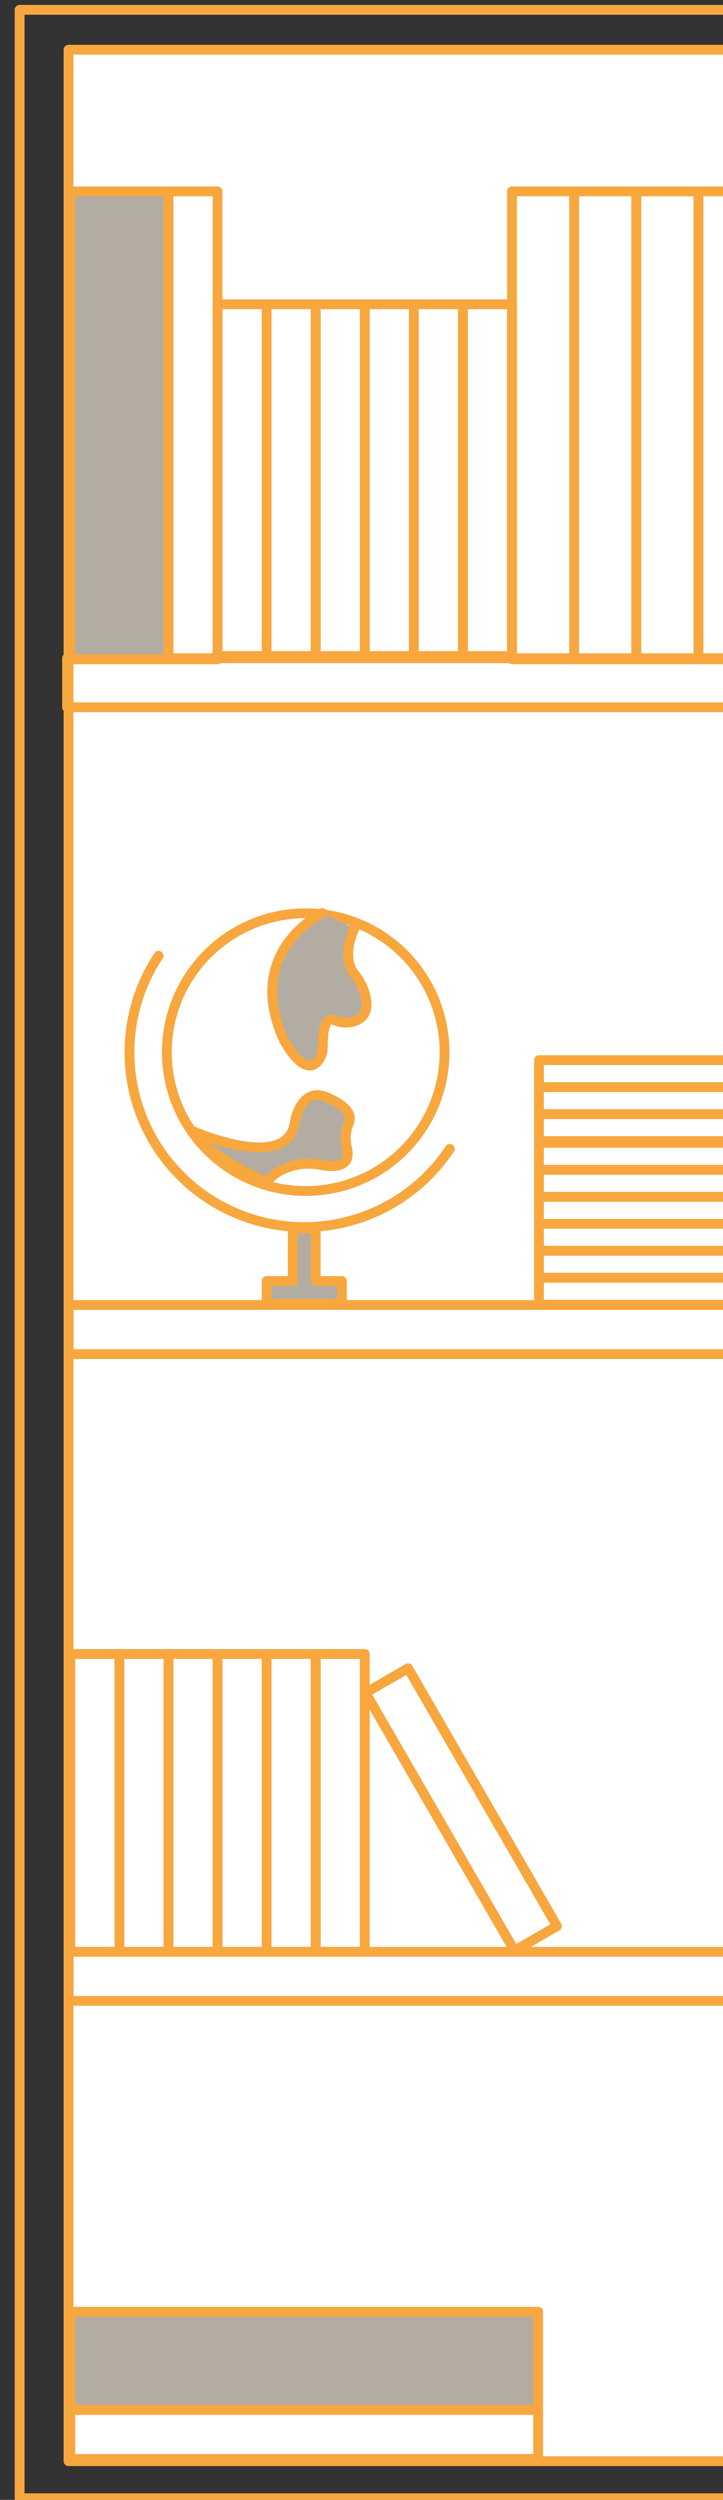<svg xmlns="http://www.w3.org/2000/svg" width="221" height="764" viewBox="0 0 221 764">
    <rect x="0" y="0" width="221" height="764" fill="#333333" stroke="none"/>
    <defs>
        <style>
            .cls-1,.cls-4{fill:#fff}.cls-2{clip-path:url(#clip-path)}.cls-3{fill:none}.cls-3,.cls-4,.cls-5{stroke:#f8a73e;stroke-linecap:round;stroke-linejoin:round;stroke-width:3px}.cls-5{fill:#b3aca2}
        </style>
        <clipPath id="clip-path">
            <path id="長方形_229" d="M0 0h221v764H0z" class="cls-1" data-name="長方形 229" transform="translate(3629 219)"/>
        </clipPath>
    </defs>
    <g id="マスクグループ_4" class="cls-2" data-name="マスクグループ 4" transform="translate(-3629 -219)">
        <g id="book_shelf" data-name="book shelf" transform="translate(3632 -95)">
            <path id="長方形_105" d="M0 0h402.5v760.5H0z" class="cls-3" data-name="長方形 105" transform="translate(3 317)"/>
            <path id="長方形_106" d="M0 0h372.606v736.979H0z" class="cls-4" data-name="長方形 106" transform="translate(17.947 329.196)"/>
            <path id="長方形_107" d="M0 0h373v15H0z" class="cls-3" data-name="長方形 107" transform="translate(17.5 515.167)"/>
            <path id="長方形_108" d="M0 0h372.5v15H0z" class="cls-3" data-name="長方形 108" transform="translate(18 712.833)"/>
            <path id="長方形_109" d="M0 0h372.5v15H0z" class="cls-3" data-name="長方形 109" transform="translate(18 910.5)"/>
            <path id="長方形_110" d="M0 0h15v91H0z" class="cls-3" data-name="長方形 110" transform="translate(18.5 819.5)"/>
            <path id="長方形_111" d="M0 0h15v91H0z" class="cls-3" data-name="長方形 111" transform="translate(33.5 819.5)"/>
            <path id="長方形_112" d="M0 0h15v91H0z" class="cls-3" data-name="長方形 112" transform="translate(48.5 819.5)"/>
            <path id="長方形_113" d="M0 0h15v91H0z" class="cls-3" data-name="長方形 113" transform="translate(63.5 819.5)"/>
            <path id="長方形_114" d="M0 0h15v91H0z" class="cls-3" data-name="長方形 114" transform="translate(78.5 819.5)"/>
            <path id="長方形_115" d="M0 0h15v91H0z" class="cls-3" data-name="長方形 115" transform="translate(93.5 819.5)"/>
            <path id="長方形_116" d="M0 0h15v107.5H0z" class="cls-3" data-name="長方形 116" transform="translate(63.5 407)"/>
            <path id="長方形_117" d="M0 0h15v107.5H0z" class="cls-3" data-name="長方形 117" transform="translate(78.5 407)"/>
            <path id="長方形_118" d="M0 0h15v107.5H0z" class="cls-3" data-name="長方形 118" transform="translate(93.5 407)"/>
            <path id="長方形_119" d="M0 0h15v107.5H0z" class="cls-3" data-name="長方形 119" transform="translate(108.5 407)"/>
            <path id="長方形_120" d="M0 0h15v107.5H0z" class="cls-3" data-name="長方形 120" transform="translate(123.5 407)"/>
            <path id="長方形_121" d="M0 0h12.3v107.5H0z" class="cls-5" data-name="長方形 121" transform="translate(329 605)"/>
            <path id="長方形_122" d="M0 0h12.3v107.5H0z" class="cls-3" data-name="長方形 122" transform="translate(341.3 605)"/>
            <path id="長方形_123" d="M0 0h12.3v107.5H0z" class="cls-5" data-name="長方形 123" transform="translate(353.6 605)"/>
            <path id="長方形_124" d="M0 0h12.3v107.5H0z" class="cls-3" data-name="長方形 124" transform="translate(365.9 605)"/>
            <path id="長方形_125" d="M0 0h12.3v107.5H0z" class="cls-5" data-name="長方形 125" transform="translate(378.2 605)"/>
            <path id="長方形_126" d="M0 0h15v107.5H0z" class="cls-3" data-name="長方形 126" transform="translate(138.5 407)"/>
            <path id="長方形_127" d="M0 0h8.244v107.5H0z" class="cls-3" data-name="長方形 127" transform="rotate(90 -197.017 466.267)"/>
            <path id="長方形_128" d="M0 0h8.244v107.5H0z" class="cls-3" data-name="長方形 128" transform="rotate(90 -201.139 470.389)"/>
            <path id="長方形_129" d="M0 0h8.244v107.5H0z" class="cls-3" data-name="長方形 129" transform="rotate(90 -205.261 474.511)"/>
            <path id="長方形_130" d="M0 0h8.244v107.5H0z" class="cls-3" data-name="長方形 130" transform="rotate(90 -209.384 478.634)"/>
            <path id="長方形_131" d="M0 0h8.244v107.5H0z" class="cls-3" data-name="長方形 131" transform="rotate(90 -213.506 482.755)"/>
            <path id="長方形_132" d="M0 0h8.244v107.5H0z" class="cls-3" data-name="長方形 132" transform="rotate(90 -217.628 486.878)"/>
            <path id="長方形_133" d="M0 0h8.244v107.5H0z" class="cls-3" data-name="長方形 133" transform="rotate(90 -184.375 453.625)"/>
            <path id="長方形_134" d="M0 0h8.244v107.5H0z" class="cls-3" data-name="長方形 134" transform="rotate(90 -188.498 457.748)"/>
            <path id="長方形_135" d="M0 0h8.244v107.5H0z" class="cls-3" data-name="長方形 135" transform="rotate(90 -192.62 461.87)"/>
            <path id="長方形_136" d="M0 0h15v91H0z" class="cls-3" data-name="長方形 136" transform="rotate(-30 1605.69 212.733)"/>
            <path id="長方形_137" d="M0 0h15v91H0z" class="cls-3" data-name="長方形 137" transform="rotate(-30 1314.351 -185.33)"/>
            <path id="長方形_138" d="M0 0h30v143H0z" class="cls-5" data-name="長方形 138" transform="translate(18.5 372.5)"/>
            <path id="長方形_139" d="M0 0h19v143H0z" class="cls-3" data-name="長方形 139" transform="translate(153.5 372.5)"/>
            <path id="長方形_140" d="M0 0h19v143H0z" class="cls-3" data-name="長方形 140" transform="translate(172.5 372.5)"/>
            <path id="長方形_141" d="M0 0h19v143H0z" class="cls-3" data-name="長方形 141" transform="translate(191.5 372.5)"/>
            <path id="長方形_142" d="M0 0h19v143H0z" class="cls-3" data-name="長方形 142" transform="translate(210.5 372.5)"/>
            <path id="長方形_143" d="M0 0h19v143H0z" class="cls-3" data-name="長方形 143" transform="translate(229.5 372.5)"/>
            <path id="長方形_144" d="M0 0h19v112.5H0z" class="cls-3" data-name="長方形 144" transform="translate(231.5 953)"/>
            <path id="長方形_145" d="M0 0h19v112.5H0z" class="cls-3" data-name="長方形 145" transform="translate(250.5 953)"/>
            <path id="長方形_146" d="M0 0h19v112.5H0z" class="cls-3" data-name="長方形 146" transform="translate(269.5 953)"/>
            <path id="長方形_147" d="M0 0h19v112.5H0z" class="cls-3" data-name="長方形 147" transform="translate(288.5 953)"/>
            <path id="長方形_148" d="M0 0h19v112.5H0z" class="cls-3" data-name="長方形 148" transform="translate(307.5 953)"/>
            <path id="長方形_149" d="M0 0h19v112.5H0z" class="cls-3" data-name="長方形 149" transform="rotate(23.501 -2106.013 1375.261)"/>
            <path id="長方形_150" d="M0 0h15v143H0z" class="cls-3" data-name="長方形 150" transform="translate(48.5 372.5)"/>
            <path id="長方形_151" d="M0 0h30v143H0z" class="cls-5" data-name="長方形 151" transform="rotate(90 -429.5 591)"/>
            <path id="長方形_152" d="M0 0h15v143H0z" class="cls-3" data-name="長方形 152" transform="rotate(90 -444.5 606)"/>
            <path id="パス_216" d="M378.667 514.5H279l4.625-140.548h90.416z" class="cls-3" data-name="パス 216"/>
            <path id="パス_217" d="M371 507h-85l3.945-126.048h77.111z" class="cls-3" data-name="パス 217"/>
            <path id="パス_218" d="M134.485 665.124a53.4 53.4 0 0 1-89.008-59.036" class="cls-3" data-name="パス 218"/>
            <path id="パス_219" d="M93.5 705.5v-16h-7v16h-8v7h23v-7z" class="cls-5" data-name="パス 219"/>
            <circle id="楕円形_28" cx="42.442" cy="42.442" r="42.442" class="cls-3" data-name="楕円形 28" transform="translate(48 593.116)"/>
            <path id="パス_220" d="M95.532 593.055s-24.171 11.542-11.8 38.7c0 0 6.466 12.56 10.858 6.023a6.845 6.845 0 0 0 1.084-3.887c-.027-3.092.287-9.422 3.4-8.172a8.988 8.988 0 0 0 4.479.781c3.263-.423 7.427-2.393 4.508-10.206a17.091 17.091 0 0 0-2.676-4.547c-1.478-1.876-3.509-6.227-.058-14.02" class="cls-5" data-name="パス 220"/>
            <path id="パス_221" d="M55.5 659.5s29.617 13.225 31.626-2.66c0 0 2-11.913 10.932-6.936 0 0 7.4 2.956 5.59 7.317a11.917 11.917 0 0 0-.613 7.5c.829 3.236.116 6.786-8.009 5.3a18.932 18.932 0 0 0-9.105.435c-2.7.85-5.636 2.308-7.246 4.8 0-.007-16.347-6.5-23.175-15.756z" class="cls-5" data-name="パス 221"/>
            <circle id="楕円形_29" cx="16.5" cy="16.5" r="16.5" class="cls-3" data-name="楕円形 29" transform="translate(329.5 396.5)"/>
            <circle id="楕円形_30" cx="6" cy="6" r="6" class="cls-3" data-name="楕円形 30" transform="translate(300.5 480.5)"/>
            <path id="パス_222" d="M339.25 448.113l-6.6 6.185 1.35 8.946-7.923-4.369-8.09 4.05 1.707-8.885-6.354-6.44 8.977-1.122 4.165-8.032 3.842 8.191z" class="cls-3" data-name="パス 222"/>
        </g>
    </g>
</svg>
